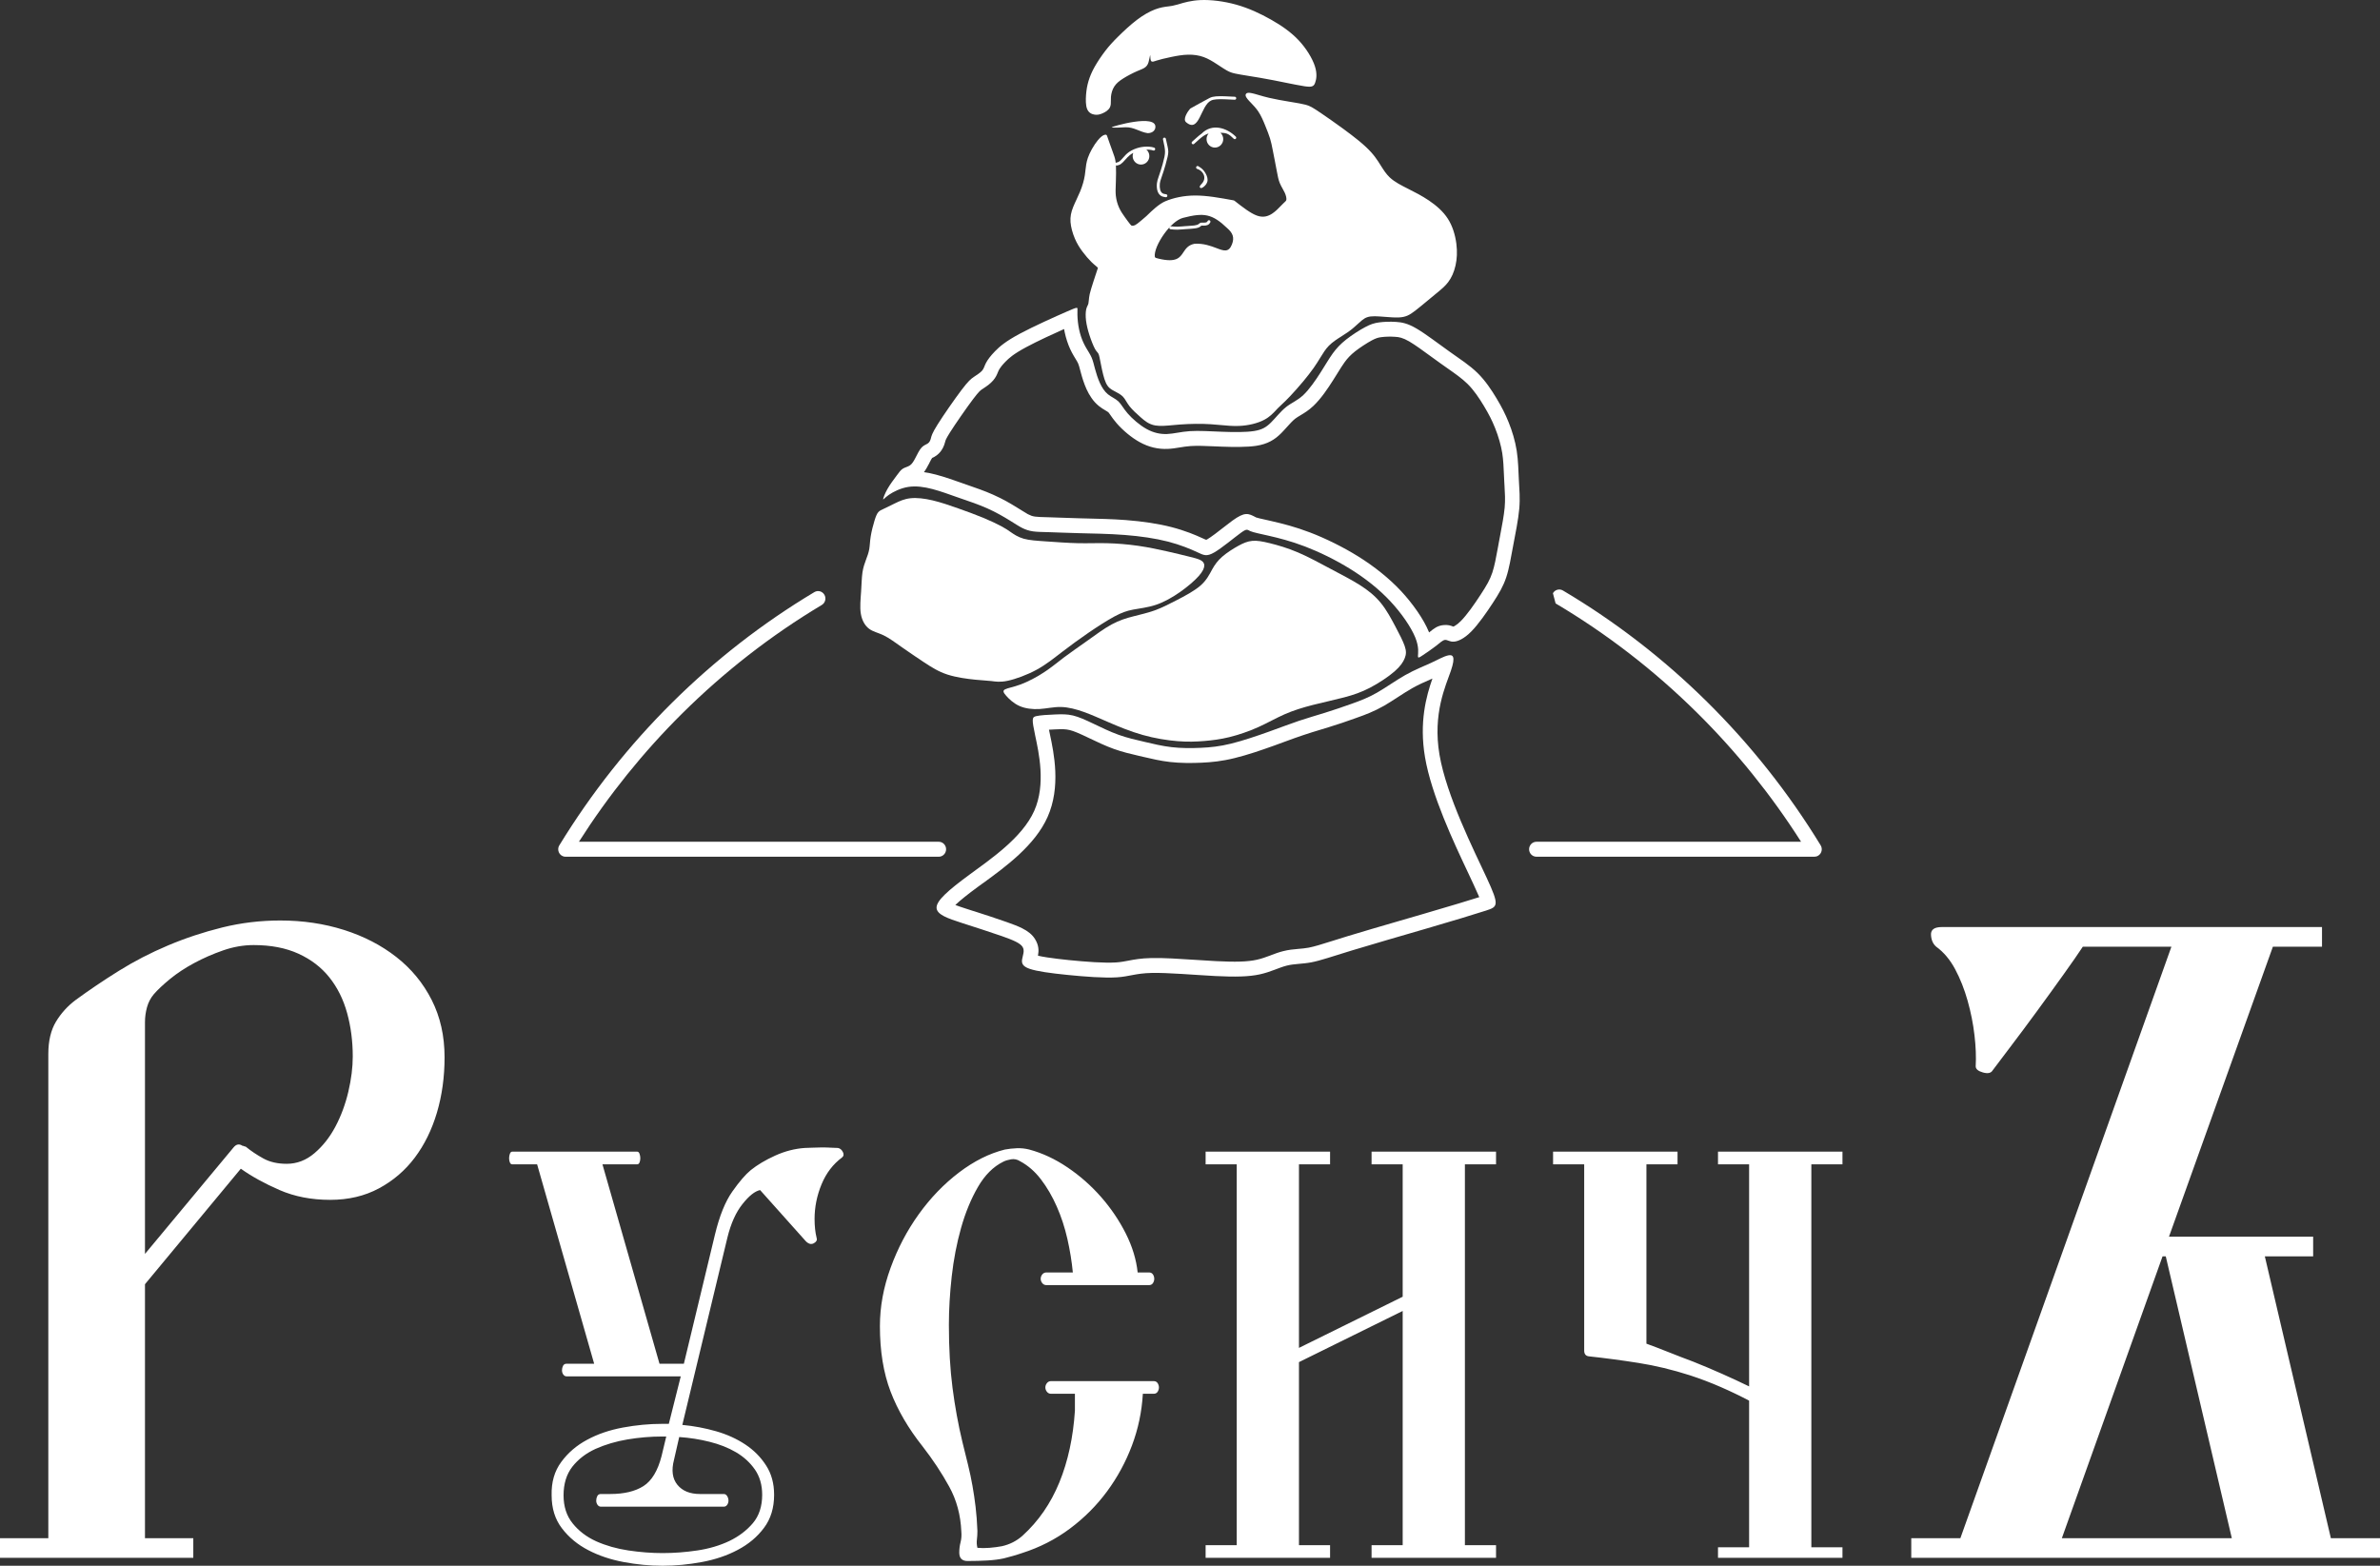 <?xml version="1.0" encoding="UTF-8"?> <svg xmlns="http://www.w3.org/2000/svg" width="152" height="100" viewBox="0 0 152 100" fill="none"><rect x="0" y="0" width="152" height="100" fill="#333333" stroke="none"/><path fill-rule="evenodd" clip-rule="evenodd" d="M73.273 13.877C73.166 13.979 73.038 14.08 72.909 14.187C72.779 14.294 72.648 14.406 72.536 14.463C72.424 14.519 72.33 14.519 72.268 14.507C72.206 14.494 72.175 14.47 72.097 14.373C72.02 14.277 71.896 14.108 71.766 13.927C71.637 13.747 71.502 13.554 71.394 13.319C71.285 13.083 71.202 12.806 71.171 12.518C71.14 12.23 71.161 11.932 71.173 11.59C71.185 11.248 71.189 10.862 71.177 10.6C71.164 10.339 71.137 10.202 71.082 10.028C71.026 9.855 70.944 9.644 70.873 9.441C70.802 9.237 70.669 8.894 70.611 8.697C70.536 8.697 70.388 8.771 70.179 9.027C69.97 9.283 69.701 9.722 69.566 10.114C69.431 10.505 69.431 10.849 69.376 11.204C69.321 11.558 69.211 11.923 69.067 12.274C68.922 12.625 68.742 12.962 68.622 13.267C68.501 13.572 68.439 13.846 68.463 14.173C68.487 14.501 68.597 14.882 68.732 15.198C68.867 15.514 69.025 15.764 69.208 16.01C69.391 16.256 69.598 16.497 69.774 16.669C69.95 16.841 70.095 16.944 70.162 17.012C70.229 17.08 70.217 17.114 70.206 17.148C70.102 17.456 69.743 18.527 69.685 18.808C69.626 19.089 69.633 19.278 69.602 19.408C69.571 19.538 69.502 19.608 69.464 19.77C69.426 19.931 69.419 20.184 69.454 20.465C69.488 20.745 69.564 21.054 69.671 21.384C69.778 21.714 69.916 22.065 70.019 22.247C70.123 22.43 70.192 22.444 70.247 22.574C70.302 22.703 70.344 22.949 70.414 23.307C70.485 23.665 70.585 24.135 70.716 24.416C70.847 24.697 71.009 24.788 71.204 24.89C71.399 24.992 71.627 25.104 71.785 25.269C71.943 25.434 72.031 25.651 72.207 25.88C72.382 26.108 72.647 26.346 72.903 26.573C73.16 26.799 73.41 27.014 73.803 27.08C74.197 27.147 74.734 27.066 75.35 27.018C75.967 26.971 76.664 26.957 77.31 26.997C77.955 27.038 78.548 27.133 79.135 27.108C79.721 27.084 80.301 26.94 80.704 26.724C81.108 26.508 81.336 26.22 81.54 26.009C81.743 25.799 81.922 25.666 82.337 25.227C82.751 24.788 83.399 24.044 83.823 23.441C84.248 22.837 84.448 22.374 84.803 22.012C85.159 21.651 85.669 21.391 86.056 21.117C86.442 20.844 86.704 20.556 86.939 20.37C87.174 20.184 87.381 20.099 87.808 20.103C88.236 20.107 88.885 20.198 89.32 20.18C89.754 20.163 89.975 20.036 90.324 19.77C90.672 19.503 91.148 19.096 91.528 18.784C91.907 18.471 92.19 18.253 92.408 17.969C92.625 17.685 92.777 17.334 92.866 16.934C92.956 16.534 92.984 16.085 92.918 15.576C92.853 15.067 92.694 14.498 92.394 14.028C92.094 13.558 91.652 13.186 91.21 12.888C90.769 12.589 90.327 12.365 89.889 12.144C89.451 11.922 89.016 11.705 88.698 11.407C88.381 11.108 88.181 10.729 87.936 10.357C87.691 9.985 87.401 9.62 86.722 9.062C86.042 8.504 84.972 7.753 84.365 7.339C83.758 6.925 83.613 6.848 83.361 6.781C83.109 6.714 82.751 6.658 82.329 6.588C81.909 6.518 81.426 6.434 81.036 6.342C80.646 6.251 80.349 6.153 80.115 6.09C79.88 6.027 79.707 5.998 79.659 6.044C79.611 6.09 79.687 6.209 79.845 6.381C80.004 6.553 80.246 6.778 80.439 7.065C80.632 7.353 80.777 7.704 80.901 8.011C81.025 8.318 81.129 8.581 81.201 8.816C81.274 9.051 81.315 9.258 81.384 9.608C81.453 9.957 81.55 10.448 81.619 10.817C81.688 11.186 81.729 11.432 81.819 11.653C81.909 11.874 82.047 12.07 82.136 12.267C82.226 12.463 82.267 12.659 82.247 12.779C82.226 12.898 82.143 12.94 81.984 13.098C81.826 13.256 81.591 13.53 81.305 13.719C81.019 13.909 80.68 14.014 80.25 13.862C79.82 13.71 79.297 13.3 78.775 12.89C77.917 12.733 77.059 12.576 76.303 12.582C75.546 12.587 74.891 12.755 74.449 12.947C74.007 13.139 73.5 13.661 73.273 13.877ZM76.302 15.664C77.648 15.586 78.352 16.692 78.764 15.646C78.954 15.164 78.816 14.831 78.453 14.513C77.45 13.548 76.891 13.469 75.532 13.822C74.647 14.051 73.548 15.748 73.662 16.425C73.683 16.548 73.814 16.576 74.011 16.622C75.89 17.058 75.356 15.85 76.302 15.664Z" fill="white"></path><path fill-rule="evenodd" clip-rule="evenodd" d="M73.337 13.946C73.246 14.033 73.144 14.116 73.04 14.202L72.933 14.29C72.811 14.391 72.688 14.493 72.577 14.548L72.573 14.55C72.516 14.578 72.463 14.594 72.415 14.602L72.411 14.602C72.348 14.612 72.293 14.608 72.251 14.6C72.205 14.591 72.17 14.577 72.132 14.547C72.099 14.522 72.068 14.487 72.025 14.434C71.987 14.387 71.939 14.323 71.884 14.25C71.832 14.179 71.764 14.086 71.691 13.983C71.625 13.893 71.559 13.798 71.493 13.695C71.428 13.592 71.366 13.482 71.309 13.359C71.251 13.232 71.199 13.095 71.159 12.952C71.122 12.816 71.094 12.674 71.078 12.528C71.052 12.283 71.062 12.033 71.073 11.756L71.079 11.586C71.086 11.407 71.09 11.218 71.09 11.042C71.091 10.882 71.088 10.729 71.083 10.605C71.077 10.479 71.067 10.383 71.053 10.298C71.038 10.213 71.018 10.139 70.992 10.057C70.96 9.956 70.918 9.84 70.874 9.72L70.694 9.221C70.643 9.083 70.589 8.935 70.549 8.813C70.528 8.824 70.503 8.84 70.474 8.862C70.412 8.909 70.338 8.981 70.251 9.088C70.142 9.221 70.016 9.406 69.903 9.608L69.898 9.615C69.802 9.787 69.714 9.971 69.654 10.145C69.562 10.411 69.535 10.659 69.508 10.903C69.497 11.006 69.486 11.108 69.468 11.218C69.441 11.396 69.4 11.576 69.348 11.754C69.294 11.942 69.228 12.129 69.153 12.311C69.081 12.485 69.002 12.652 68.927 12.814L68.923 12.822C68.845 12.988 68.77 13.148 68.709 13.303C68.65 13.45 68.606 13.589 68.58 13.729C68.554 13.868 68.545 14.011 68.556 14.166C68.567 14.316 68.598 14.479 68.64 14.642C68.688 14.822 68.75 15.001 68.818 15.161C68.883 15.313 68.954 15.451 69.032 15.581L69.035 15.586C69.111 15.712 69.194 15.833 69.283 15.953C69.374 16.076 69.471 16.196 69.564 16.305C69.659 16.415 69.752 16.516 69.839 16.6C69.938 16.697 70.03 16.773 70.101 16.833C70.154 16.877 70.196 16.912 70.228 16.945C70.336 17.055 70.315 17.117 70.295 17.178L70.294 17.181C70.242 17.336 70.127 17.677 70.017 18.018C69.908 18.357 69.805 18.691 69.776 18.828C69.744 18.983 69.732 19.109 69.722 19.212C69.715 19.297 69.708 19.368 69.693 19.431C69.675 19.503 69.65 19.555 69.624 19.609C69.599 19.662 69.572 19.718 69.555 19.792C69.537 19.869 69.526 19.968 69.525 20.081C69.523 20.192 69.53 20.319 69.547 20.453C69.563 20.591 69.591 20.735 69.626 20.884C69.661 21.032 69.707 21.19 69.76 21.354C69.815 21.524 69.878 21.698 69.939 21.849C69.996 21.991 70.052 22.115 70.1 22.2L70.103 22.205C70.148 22.283 70.187 22.328 70.22 22.366C70.263 22.415 70.299 22.456 70.333 22.536C70.383 22.654 70.42 22.845 70.472 23.114L70.507 23.295C70.542 23.47 70.584 23.673 70.633 23.867C70.682 24.059 70.738 24.241 70.801 24.375C70.86 24.502 70.925 24.585 70.997 24.648C71.071 24.712 71.155 24.757 71.247 24.805L71.287 24.826C71.479 24.926 71.695 25.038 71.852 25.203C71.947 25.302 72.016 25.414 72.09 25.535C72.146 25.627 72.205 25.724 72.28 25.821C72.365 25.931 72.472 26.044 72.589 26.158C72.709 26.274 72.838 26.389 72.965 26.501C73.09 26.611 73.214 26.719 73.351 26.805C73.485 26.89 73.635 26.955 73.819 26.986C74.109 27.035 74.489 27 74.924 26.96C75.067 26.947 75.216 26.933 75.343 26.924C75.663 26.899 76.006 26.883 76.356 26.88C76.679 26.876 77.004 26.883 77.315 26.902C77.526 26.916 77.739 26.936 77.947 26.955C78.354 26.993 78.746 27.029 79.131 27.013C79.417 27.001 79.701 26.96 79.963 26.896C80.225 26.832 80.465 26.744 80.661 26.639C80.984 26.466 81.193 26.242 81.368 26.053L81.473 25.943C81.551 25.862 81.628 25.79 81.716 25.708C81.852 25.582 82.015 25.43 82.269 25.161C82.497 24.919 82.798 24.583 83.094 24.228C83.329 23.945 83.561 23.651 83.747 23.385C83.909 23.155 84.04 22.942 84.159 22.749C84.35 22.437 84.512 22.173 84.737 21.945C84.987 21.69 85.308 21.488 85.611 21.296C85.748 21.209 85.882 21.124 86.002 21.039C86.239 20.871 86.43 20.697 86.596 20.545C86.696 20.453 86.788 20.369 86.881 20.295C87.007 20.195 87.126 20.122 87.273 20.075C87.417 20.028 87.585 20.006 87.809 20.008C88.001 20.01 88.228 20.027 88.461 20.046C88.764 20.07 89.077 20.095 89.316 20.085C89.52 20.077 89.674 20.043 89.817 19.981C89.962 19.917 90.099 19.822 90.267 19.694C90.511 19.507 90.82 19.25 91.113 19.005L91.597 18.604C91.908 18.35 92.148 18.154 92.334 17.911C92.436 17.776 92.524 17.625 92.597 17.462C92.672 17.292 92.731 17.109 92.775 16.913C92.819 16.718 92.847 16.511 92.857 16.292C92.867 16.071 92.857 15.837 92.825 15.588C92.791 15.323 92.731 15.041 92.638 14.765C92.556 14.526 92.45 14.292 92.315 14.08C92.169 13.852 91.989 13.647 91.792 13.463C91.594 13.279 91.376 13.114 91.159 12.967C90.941 12.82 90.722 12.691 90.504 12.571C90.284 12.45 90.065 12.339 89.847 12.229L89.831 12.221C89.393 12 88.958 11.78 88.635 11.477L88.63 11.471C88.378 11.233 88.201 10.951 88.019 10.661C87.967 10.58 87.915 10.497 87.858 10.41C87.739 10.228 87.607 10.048 87.423 9.844C87.238 9.64 86.998 9.412 86.663 9.136C86.378 8.902 86.024 8.634 85.665 8.372C85.17 8.01 84.664 7.658 84.313 7.418C84.012 7.213 83.826 7.091 83.685 7.013C83.55 6.939 83.456 6.905 83.338 6.873C83.12 6.816 82.815 6.765 82.459 6.706L82.314 6.682C82.107 6.648 81.882 6.609 81.654 6.567C81.428 6.525 81.207 6.48 81.015 6.435C80.757 6.375 80.533 6.309 80.344 6.254C80.249 6.227 80.162 6.201 80.091 6.182C79.978 6.152 79.88 6.13 79.806 6.121L79.754 6.115L79.756 6.117C79.785 6.168 79.839 6.235 79.914 6.316L80.032 6.44C80.181 6.594 80.363 6.783 80.516 7.012C80.616 7.16 80.703 7.324 80.78 7.49C80.856 7.651 80.925 7.818 80.988 7.975C81.049 8.126 81.106 8.268 81.158 8.407C81.21 8.544 81.255 8.671 81.291 8.788C81.328 8.907 81.357 9.02 81.385 9.148C81.412 9.267 81.441 9.41 81.476 9.589L81.594 10.187L81.728 10.889C81.786 11.204 81.827 11.424 81.906 11.617C81.954 11.737 82.018 11.85 82.08 11.96C82.131 12.05 82.181 12.138 82.221 12.226C82.269 12.33 82.304 12.435 82.324 12.53C82.346 12.631 82.352 12.723 82.339 12.795C82.318 12.916 82.26 12.97 82.154 13.068C82.125 13.094 82.092 13.125 82.05 13.166L81.942 13.277C81.789 13.437 81.591 13.644 81.356 13.799C81.203 13.9 81.035 13.979 80.848 14.013C80.659 14.046 80.451 14.034 80.22 13.952C79.78 13.796 79.258 13.389 78.735 12.98C78.317 12.903 77.898 12.827 77.488 12.77C77.076 12.712 76.676 12.674 76.303 12.677C75.961 12.679 75.639 12.716 75.348 12.773C75.011 12.839 74.718 12.934 74.486 13.034C74.111 13.197 73.677 13.617 73.427 13.859L73.337 13.946ZM72.922 14.053C73.026 13.968 73.126 13.886 73.209 13.807L73.298 13.721C73.557 13.471 74.006 13.036 74.412 12.859C74.655 12.754 74.962 12.655 75.312 12.586C75.612 12.527 75.946 12.489 76.302 12.487C76.686 12.484 77.094 12.522 77.513 12.581C77.926 12.639 78.355 12.717 78.784 12.796C78.801 12.797 78.817 12.804 78.832 12.815L78.833 12.816C79.349 13.22 79.865 13.625 80.281 13.772C80.479 13.842 80.656 13.853 80.815 13.825C80.975 13.796 81.121 13.727 81.254 13.639C81.471 13.495 81.661 13.297 81.808 13.144L81.919 13.03C81.958 12.991 81.996 12.956 82.028 12.926C82.103 12.858 82.144 12.819 82.154 12.762C82.162 12.715 82.157 12.648 82.141 12.57C82.123 12.489 82.093 12.398 82.051 12.307C82.013 12.224 81.966 12.14 81.918 12.055C81.852 11.938 81.785 11.819 81.732 11.689C81.646 11.478 81.604 11.25 81.543 10.924L81.409 10.223L81.292 9.626C81.259 9.456 81.232 9.32 81.203 9.19C81.175 9.068 81.147 8.96 81.112 8.844C81.075 8.726 81.032 8.604 80.983 8.474C80.935 8.346 80.878 8.203 80.814 8.047C80.754 7.897 80.688 7.735 80.611 7.572C80.537 7.414 80.455 7.258 80.361 7.119C80.216 6.903 80.042 6.722 79.898 6.573L79.777 6.446C79.693 6.355 79.63 6.276 79.594 6.213C79.536 6.114 79.533 6.033 79.595 5.974C79.642 5.931 79.722 5.919 79.828 5.931C79.911 5.941 80.017 5.965 80.138 5.997C80.222 6.02 80.304 6.044 80.395 6.071C80.578 6.125 80.793 6.188 81.057 6.249C81.254 6.295 81.47 6.339 81.687 6.379C81.904 6.419 82.131 6.458 82.344 6.494L82.489 6.518C82.85 6.578 83.158 6.629 83.384 6.689C83.518 6.724 83.623 6.762 83.775 6.846C83.921 6.927 84.111 7.051 84.417 7.26C84.769 7.5 85.277 7.853 85.774 8.217C86.136 8.482 86.493 8.752 86.78 8.988C87.124 9.27 87.37 9.504 87.561 9.715C87.752 9.926 87.889 10.114 88.014 10.304C88.067 10.386 88.122 10.473 88.176 10.559C88.352 10.838 88.523 11.111 88.757 11.332L88.762 11.336C89.066 11.622 89.488 11.835 89.914 12.05L89.93 12.058C90.151 12.169 90.372 12.281 90.593 12.402C90.815 12.525 91.038 12.657 91.262 12.808C91.486 12.959 91.71 13.13 91.918 13.323C92.127 13.518 92.318 13.734 92.472 13.976C92.617 14.203 92.729 14.451 92.815 14.703C92.912 14.99 92.975 15.285 93.011 15.563C93.044 15.823 93.054 16.069 93.044 16.3C93.034 16.532 93.004 16.75 92.958 16.955C92.911 17.163 92.848 17.359 92.768 17.54C92.689 17.718 92.594 17.881 92.482 18.028C92.283 18.287 92.036 18.49 91.714 18.753L91.232 19.152C90.937 19.397 90.627 19.656 90.38 19.846C90.2 19.983 90.052 20.085 89.891 20.156C89.728 20.227 89.553 20.266 89.323 20.275C89.07 20.285 88.753 20.26 88.447 20.236C88.214 20.218 87.986 20.2 87.808 20.198C87.605 20.196 87.455 20.215 87.33 20.256C87.207 20.296 87.105 20.358 86.996 20.445C86.914 20.51 86.822 20.594 86.721 20.686C86.551 20.842 86.355 21.021 86.109 21.195C85.985 21.283 85.849 21.369 85.71 21.457C85.416 21.643 85.105 21.84 84.87 22.08C84.659 22.294 84.502 22.549 84.318 22.849C84.198 23.044 84.067 23.258 83.9 23.496C83.709 23.767 83.474 24.065 83.237 24.351C82.94 24.707 82.636 25.047 82.404 25.293C82.15 25.562 81.982 25.718 81.843 25.848C81.759 25.926 81.685 25.994 81.606 26.076L81.505 26.183C81.32 26.383 81.099 26.62 80.748 26.808C80.539 26.92 80.284 27.013 80.006 27.081C79.733 27.148 79.436 27.191 79.138 27.203C78.742 27.22 78.344 27.183 77.93 27.144C77.728 27.125 77.522 27.106 77.304 27.093C76.994 27.073 76.673 27.066 76.357 27.07C76.017 27.073 75.678 27.089 75.357 27.113C75.198 27.126 75.067 27.138 74.941 27.149C74.493 27.191 74.101 27.227 73.788 27.174C73.578 27.138 73.406 27.063 73.253 26.967C73.103 26.873 72.973 26.76 72.842 26.645C72.712 26.53 72.58 26.412 72.46 26.296C72.337 26.176 72.224 26.056 72.133 25.939C72.051 25.833 71.989 25.731 71.93 25.636C71.862 25.523 71.798 25.419 71.718 25.335C71.581 25.193 71.381 25.088 71.202 24.995L71.162 24.974C71.059 24.921 70.964 24.869 70.875 24.792C70.784 24.714 70.703 24.611 70.631 24.457C70.563 24.311 70.503 24.117 70.452 23.914C70.402 23.718 70.359 23.511 70.324 23.332L70.288 23.151C70.238 22.892 70.202 22.708 70.161 22.611C70.139 22.56 70.112 22.529 70.08 22.492C70.041 22.447 69.996 22.395 69.941 22.3L69.938 22.295C69.886 22.203 69.826 22.071 69.766 21.922C69.701 21.762 69.637 21.584 69.582 21.414C69.528 21.248 69.481 21.086 69.444 20.928C69.406 20.77 69.378 20.619 69.36 20.476C69.343 20.336 69.336 20.201 69.338 20.079C69.34 19.949 69.352 19.835 69.372 19.747C69.395 19.65 69.426 19.586 69.456 19.526C69.478 19.479 69.499 19.435 69.511 19.386C69.523 19.336 69.529 19.271 69.536 19.194C69.546 19.085 69.559 18.951 69.593 18.788C69.623 18.644 69.728 18.303 69.839 17.959C69.947 17.623 70.062 17.28 70.115 17.122L70.118 17.114C70.119 17.108 70.116 17.1 70.095 17.079C70.073 17.055 70.032 17.022 69.983 16.98C69.91 16.92 69.817 16.842 69.709 16.737C69.62 16.65 69.522 16.545 69.423 16.43C69.324 16.314 69.225 16.191 69.133 16.067C69.042 15.945 68.956 15.82 68.875 15.685L68.872 15.68C68.791 15.545 68.716 15.399 68.646 15.236C68.574 15.066 68.508 14.878 68.459 14.691C68.414 14.518 68.381 14.343 68.369 14.18C68.357 14.008 68.367 13.85 68.396 13.694C68.425 13.54 68.472 13.389 68.535 13.232C68.596 13.077 68.674 12.911 68.754 12.739L68.757 12.732C68.833 12.571 68.911 12.403 68.98 12.237C69.053 12.06 69.117 11.88 69.169 11.7C69.219 11.528 69.258 11.357 69.284 11.189C69.299 11.092 69.31 10.987 69.322 10.883C69.35 10.628 69.379 10.37 69.477 10.082C69.541 9.897 69.634 9.702 69.736 9.52L69.74 9.513C69.859 9.301 69.992 9.107 70.107 8.966C70.203 8.848 70.288 8.766 70.361 8.71C70.466 8.63 70.552 8.602 70.611 8.602C70.65 8.602 70.688 8.629 70.7 8.67C70.737 8.793 70.806 8.982 70.869 9.154L70.961 9.409C70.991 9.496 71.021 9.576 71.049 9.654C71.094 9.775 71.137 9.893 71.171 9.999C71.2 10.091 71.221 10.172 71.237 10.265C71.253 10.357 71.263 10.46 71.27 10.596C71.276 10.721 71.278 10.876 71.277 11.042C71.277 11.223 71.273 11.414 71.266 11.592L71.26 11.763C71.249 12.032 71.239 12.275 71.264 12.508C71.279 12.642 71.305 12.774 71.34 12.9C71.377 13.035 71.425 13.162 71.478 13.278C71.53 13.39 71.589 13.494 71.651 13.592C71.712 13.689 71.778 13.781 71.842 13.871C71.903 13.957 71.969 14.047 72.034 14.135C72.087 14.206 72.133 14.267 72.17 14.312C72.205 14.356 72.228 14.382 72.246 14.396C72.257 14.405 72.269 14.409 72.286 14.413C72.312 14.418 72.344 14.42 72.382 14.414L72.385 14.414C72.416 14.408 72.452 14.398 72.49 14.379L72.494 14.377C72.587 14.331 72.701 14.236 72.815 14.142C72.85 14.113 72.888 14.084 72.922 14.053ZM79.736 6.114H79.723C79.715 6.121 79.725 6.116 79.736 6.114ZM76.299 15.568C76.871 15.536 77.326 15.708 77.694 15.847C78.159 16.023 78.469 16.14 78.678 15.611C78.764 15.392 78.776 15.208 78.727 15.046C78.676 14.882 78.56 14.733 78.392 14.585L78.385 14.579C77.899 14.111 77.522 13.859 77.106 13.767C76.689 13.674 76.221 13.742 75.555 13.914C75.155 14.018 74.702 14.447 74.349 14.939C73.963 15.476 73.699 16.08 73.755 16.409C73.765 16.467 73.867 16.49 74.02 16.526L74.035 16.529C75.132 16.783 75.353 16.451 75.572 16.121C75.729 15.884 75.886 15.649 76.284 15.57L76.299 15.568ZM77.629 16.026C77.278 15.893 76.845 15.729 76.314 15.758C75.996 15.823 75.862 16.025 75.728 16.227C75.473 16.611 75.216 16.998 73.994 16.715L73.978 16.712C73.752 16.659 73.601 16.624 73.57 16.441C73.506 16.062 73.785 15.401 74.198 14.827C74.574 14.303 75.064 13.844 75.509 13.729C76.203 13.549 76.694 13.48 77.146 13.58C77.598 13.68 78.001 13.948 78.513 14.44L78.514 14.441C78.708 14.611 78.844 14.788 78.906 14.989C78.968 15.194 78.955 15.419 78.852 15.681C78.575 16.383 78.197 16.24 77.629 16.026Z" fill="white"></path><path fill-rule="evenodd" clip-rule="evenodd" d="M70.375 7.152C70.537 7.081 70.73 6.969 70.806 6.804C70.882 6.639 70.84 6.422 70.858 6.183C70.875 5.944 70.951 5.685 71.085 5.474C71.22 5.263 71.413 5.102 71.686 4.93C71.958 4.758 72.31 4.576 72.586 4.456C72.862 4.337 73.062 4.281 73.173 4.134C73.283 3.986 73.304 3.747 73.352 3.544C73.4 3.34 73.476 3.172 73.514 3.242C73.552 3.312 73.552 3.621 73.57 3.754C73.588 3.888 73.624 3.846 73.831 3.779C74.038 3.712 74.416 3.621 74.788 3.544C75.16 3.467 75.526 3.404 75.881 3.397C76.237 3.389 76.582 3.439 76.895 3.551C77.209 3.663 77.492 3.839 77.747 4.004C78.001 4.169 78.227 4.323 78.404 4.421C78.581 4.52 78.71 4.562 78.9 4.604C79.091 4.646 79.344 4.688 79.737 4.751C80.129 4.814 80.661 4.898 81.347 5.032C82.034 5.165 82.875 5.348 83.327 5.414C83.779 5.481 83.841 5.432 83.906 5.246C83.972 5.06 84.041 4.737 83.889 4.263C83.737 3.79 83.365 3.165 82.878 2.646C82.392 2.126 81.792 1.712 81.123 1.333C80.454 0.954 79.715 0.61 78.928 0.389C78.141 0.168 77.306 0.069 76.654 0.101C76.002 0.133 75.533 0.294 75.229 0.382C74.925 0.47 74.787 0.484 74.587 0.508C74.387 0.533 74.125 0.568 73.801 0.691C73.476 0.814 73.09 1.024 72.672 1.34C72.255 1.656 71.806 2.077 71.47 2.41C71.133 2.744 70.909 2.989 70.671 3.298C70.433 3.607 70.181 3.979 69.996 4.309C69.81 4.639 69.691 4.927 69.608 5.205C69.524 5.483 69.478 5.753 69.454 6.061C69.431 6.37 69.431 6.719 69.517 6.928C69.604 7.138 69.777 7.208 69.929 7.229C70.081 7.25 70.212 7.222 70.375 7.152Z" fill="white"></path><path fill-rule="evenodd" clip-rule="evenodd" d="M70.338 7.064C70.413 7.031 70.496 6.989 70.568 6.936C70.634 6.887 70.691 6.83 70.721 6.764C70.763 6.674 70.761 6.551 70.76 6.416C70.759 6.338 70.758 6.257 70.764 6.176C70.773 6.046 70.799 5.91 70.842 5.778C70.882 5.653 70.937 5.532 71.007 5.422C71.079 5.309 71.166 5.21 71.272 5.116C71.375 5.024 71.496 4.938 71.636 4.849C71.772 4.763 71.926 4.676 72.08 4.595C72.242 4.51 72.406 4.431 72.549 4.369L72.709 4.302C72.89 4.228 73.026 4.173 73.098 4.076C73.168 3.982 73.198 3.829 73.228 3.678L73.229 3.675C73.239 3.625 73.249 3.575 73.261 3.522C73.29 3.401 73.329 3.289 73.366 3.224C73.382 3.197 73.399 3.175 73.417 3.16C73.46 3.125 73.505 3.119 73.551 3.147L73.563 3.155C73.576 3.166 73.587 3.179 73.596 3.196C73.631 3.26 73.64 3.417 73.649 3.561C73.653 3.629 73.657 3.694 73.662 3.737L73.802 3.688C73.903 3.656 74.047 3.617 74.212 3.576C74.384 3.534 74.578 3.49 74.769 3.451C74.958 3.411 75.144 3.376 75.328 3.349L75.331 3.349C75.514 3.323 75.698 3.305 75.879 3.302C76.065 3.298 76.248 3.309 76.424 3.336C76.597 3.362 76.765 3.404 76.926 3.461C77.089 3.519 77.243 3.593 77.388 3.674C77.532 3.753 77.668 3.84 77.797 3.924L77.984 4.046C78.162 4.162 78.321 4.267 78.449 4.338C78.532 4.384 78.605 4.417 78.679 4.444C78.751 4.47 78.828 4.49 78.92 4.511C79.016 4.532 79.126 4.553 79.259 4.576C79.407 4.601 79.564 4.627 79.751 4.657L79.816 4.668C80.205 4.73 80.721 4.813 81.365 4.938C81.603 4.985 81.838 5.032 82.069 5.079L82.072 5.08C82.561 5.179 83.04 5.276 83.34 5.32C83.551 5.351 83.667 5.357 83.732 5.335C83.775 5.32 83.795 5.28 83.818 5.214C83.849 5.128 83.88 5.01 83.886 4.859C83.892 4.706 83.872 4.518 83.8 4.293C83.724 4.057 83.591 3.781 83.415 3.499C83.248 3.231 83.042 2.959 82.811 2.711C82.571 2.456 82.304 2.226 82.015 2.014C81.724 1.801 81.409 1.604 81.078 1.416C80.747 1.229 80.398 1.05 80.032 0.89C79.669 0.73 79.291 0.59 78.903 0.481C78.521 0.374 78.127 0.295 77.747 0.247C77.356 0.198 76.984 0.181 76.658 0.196C76.094 0.224 75.666 0.351 75.368 0.44L75.255 0.473C74.96 0.559 74.818 0.576 74.63 0.599L74.598 0.603C74.499 0.615 74.385 0.63 74.259 0.656C74.132 0.682 73.99 0.721 73.833 0.78C73.669 0.842 73.487 0.928 73.294 1.04C73.115 1.143 72.925 1.268 72.728 1.417C72.521 1.573 72.307 1.756 72.103 1.94C71.899 2.124 71.703 2.312 71.535 2.479C71.369 2.644 71.23 2.787 71.103 2.928C70.975 3.069 70.861 3.206 70.745 3.357C70.624 3.514 70.5 3.686 70.383 3.861C70.273 4.026 70.168 4.195 70.077 4.356C69.986 4.519 69.911 4.671 69.849 4.815C69.787 4.959 69.737 5.098 69.697 5.233C69.656 5.368 69.625 5.502 69.601 5.639C69.576 5.774 69.559 5.916 69.548 6.069C69.536 6.22 69.531 6.381 69.538 6.527C69.546 6.669 69.565 6.797 69.604 6.891C69.639 6.976 69.691 7.032 69.748 7.068C69.809 7.107 69.877 7.126 69.942 7.135C70.007 7.144 70.069 7.142 70.132 7.131L70.139 7.13C70.201 7.118 70.266 7.095 70.338 7.064ZM70.678 7.091C70.593 7.153 70.498 7.202 70.411 7.239C70.328 7.275 70.251 7.302 70.173 7.316L70.165 7.318C70.084 7.333 70.003 7.335 69.917 7.323C69.829 7.311 69.735 7.284 69.649 7.23C69.561 7.174 69.482 7.09 69.431 6.965C69.383 6.85 69.359 6.699 69.351 6.537C69.343 6.38 69.349 6.211 69.361 6.054C69.373 5.898 69.391 5.751 69.416 5.605C69.442 5.461 69.475 5.32 69.518 5.177C69.561 5.034 69.613 4.889 69.677 4.738C69.743 4.586 69.82 4.428 69.914 4.261C70.005 4.101 70.113 3.927 70.228 3.754C70.348 3.575 70.475 3.399 70.597 3.24C70.719 3.082 70.836 2.941 70.965 2.799C71.093 2.656 71.235 2.51 71.405 2.342C71.573 2.175 71.77 1.986 71.979 1.797C72.187 1.609 72.406 1.422 72.617 1.263C72.82 1.11 73.016 0.98 73.201 0.874C73.404 0.757 73.595 0.667 73.768 0.601C73.935 0.538 74.087 0.497 74.222 0.469C74.358 0.441 74.475 0.426 74.576 0.413L74.608 0.41C74.787 0.388 74.924 0.371 75.204 0.29L75.316 0.257C75.622 0.165 76.062 0.034 76.65 0.006C76.987 -0.01 77.371 0.007 77.77 0.058C78.157 0.107 78.56 0.187 78.953 0.297C79.352 0.409 79.737 0.552 80.107 0.714C80.475 0.876 80.83 1.058 81.168 1.25C81.506 1.441 81.827 1.641 82.124 1.859C82.423 2.079 82.699 2.316 82.946 2.58C83.187 2.837 83.4 3.119 83.573 3.396C83.757 3.691 83.898 3.982 83.978 4.234C84.058 4.482 84.079 4.693 84.073 4.866C84.066 5.041 84.03 5.178 83.994 5.278C83.952 5.398 83.908 5.475 83.791 5.515C83.695 5.548 83.555 5.544 83.314 5.509C83.007 5.463 82.526 5.366 82.035 5.267L82.032 5.266C81.786 5.216 81.539 5.166 81.33 5.125C80.675 4.998 80.169 4.917 79.787 4.856L79.722 4.845C79.517 4.812 79.351 4.785 79.227 4.763C79.088 4.739 78.975 4.718 78.881 4.697C78.783 4.675 78.699 4.653 78.616 4.623C78.534 4.594 78.453 4.557 78.359 4.505C78.222 4.429 78.062 4.323 77.883 4.206L77.696 4.084C77.571 4.002 77.439 3.918 77.299 3.841C77.161 3.765 77.016 3.695 76.865 3.641C76.716 3.588 76.559 3.549 76.397 3.524C76.229 3.499 76.057 3.488 75.883 3.492C75.711 3.495 75.535 3.512 75.357 3.538L75.354 3.538C75.173 3.564 74.99 3.599 74.807 3.637C74.616 3.677 74.425 3.72 74.256 3.761C74.099 3.8 73.96 3.838 73.859 3.87L73.768 3.901C73.718 3.918 73.682 3.931 73.65 3.935C73.534 3.951 73.496 3.91 73.477 3.767C73.47 3.716 73.466 3.646 73.462 3.572L73.458 3.508L73.443 3.566C73.433 3.609 73.423 3.66 73.413 3.712L73.412 3.715C73.378 3.887 73.344 4.062 73.247 4.191C73.144 4.33 72.988 4.394 72.778 4.479L72.623 4.544C72.484 4.604 72.324 4.681 72.166 4.764C72.014 4.844 71.865 4.929 71.735 5.011C71.603 5.094 71.49 5.175 71.395 5.259C71.303 5.342 71.226 5.428 71.164 5.526C71.103 5.621 71.055 5.727 71.02 5.837C70.983 5.954 70.96 6.075 70.951 6.19C70.945 6.269 70.946 6.343 70.947 6.414C70.948 6.572 70.95 6.715 70.891 6.844C70.845 6.944 70.767 7.025 70.678 7.091Z" fill="white"></path><path fill-rule="evenodd" clip-rule="evenodd" d="M73.702 9.427C73.752 9.437 73.785 9.487 73.775 9.539C73.765 9.59 73.715 9.624 73.665 9.614L73.649 9.609C73.574 9.587 73.497 9.565 73.364 9.557C73.321 9.555 73.27 9.554 73.215 9.555C73.331 9.654 73.404 9.803 73.404 9.969C73.404 10.268 73.165 10.511 72.871 10.511C72.577 10.511 72.338 10.268 72.338 9.969C72.338 9.897 72.352 9.829 72.376 9.766C72.058 9.933 71.946 10.132 71.718 10.36C71.671 10.407 71.625 10.447 71.581 10.477C71.488 10.54 71.409 10.556 71.332 10.572C71.281 10.582 71.231 10.549 71.221 10.497C71.211 10.445 71.244 10.395 71.295 10.385C71.355 10.373 71.415 10.36 71.477 10.318C71.51 10.295 71.547 10.263 71.587 10.224C71.627 10.183 71.672 10.133 71.721 10.078L71.744 10.051C71.839 9.942 71.948 9.817 72.111 9.705L72.116 9.701C72.205 9.64 72.31 9.583 72.421 9.535C72.533 9.487 72.65 9.448 72.765 9.42C72.869 9.396 72.972 9.38 73.067 9.372C73.182 9.362 73.289 9.362 73.375 9.367C73.529 9.376 73.616 9.401 73.702 9.427Z" fill="white"></path><path fill-rule="evenodd" clip-rule="evenodd" d="M76.262 9.19C76.224 9.225 76.164 9.222 76.129 9.183C76.095 9.144 76.097 9.084 76.136 9.049L76.139 9.046C76.242 8.951 76.345 8.857 76.488 8.735C76.56 8.672 76.643 8.603 76.739 8.536C77.401 7.865 78.33 8.149 78.923 8.724L78.925 8.726C78.962 8.763 78.962 8.824 78.925 8.861C78.888 8.898 78.829 8.898 78.792 8.861L78.792 8.86C78.658 8.731 78.524 8.601 78.366 8.54C78.246 8.493 78.102 8.481 77.944 8.478C78.054 8.578 78.123 8.723 78.123 8.884C78.123 9.184 77.884 9.426 77.59 9.426C77.296 9.426 77.057 9.184 77.057 8.884C77.057 8.747 77.107 8.622 77.189 8.527C77.166 8.533 77.143 8.54 77.12 8.548C77.021 8.582 76.929 8.635 76.845 8.693C76.759 8.752 76.679 8.82 76.609 8.88C76.468 9.001 76.366 9.094 76.264 9.187L76.262 9.19Z" fill="white"></path><path fill-rule="evenodd" clip-rule="evenodd" d="M74.768 14.643C74.717 14.643 74.675 14.6 74.675 14.548C74.675 14.495 74.717 14.452 74.769 14.452L74.787 14.454C74.923 14.467 75.059 14.48 75.196 14.479C75.286 14.478 75.387 14.469 75.502 14.46L75.677 14.445L75.857 14.434C76.004 14.425 76.156 14.415 76.265 14.401C76.34 14.391 76.397 14.379 76.442 14.365C76.482 14.353 76.51 14.34 76.531 14.326C76.549 14.315 76.564 14.302 76.577 14.29C76.606 14.265 76.631 14.243 76.674 14.229C76.72 14.214 76.766 14.216 76.82 14.219L76.883 14.22C76.918 14.22 76.956 14.218 76.99 14.212C77.017 14.207 77.041 14.2 77.059 14.192C77.075 14.184 77.086 14.174 77.096 14.162C77.108 14.149 77.12 14.128 77.132 14.108C77.159 14.063 77.217 14.049 77.261 14.077C77.305 14.104 77.319 14.163 77.292 14.208C77.277 14.233 77.261 14.259 77.238 14.287C77.213 14.316 77.182 14.343 77.141 14.363C77.106 14.38 77.065 14.392 77.022 14.4C76.976 14.408 76.927 14.412 76.883 14.412L76.811 14.409C76.775 14.407 76.745 14.406 76.732 14.41C76.725 14.412 76.713 14.423 76.699 14.435C76.68 14.451 76.659 14.47 76.63 14.488C76.596 14.51 76.553 14.53 76.496 14.548C76.443 14.564 76.376 14.578 76.289 14.589C76.169 14.605 76.016 14.615 75.868 14.624L75.69 14.636L75.517 14.65C75.404 14.659 75.304 14.668 75.198 14.669C75.051 14.671 74.909 14.657 74.768 14.643Z" fill="white"></path><path fill-rule="evenodd" clip-rule="evenodd" d="M74.433 10.54C74.36 10.805 74.268 11.074 74.201 11.269L74.181 11.328C74.148 11.423 74.124 11.495 74.106 11.559L74.105 11.563C74.09 11.621 74.079 11.672 74.073 11.729C74.067 11.792 74.064 11.863 74.068 11.933C74.072 11.994 74.08 12.055 74.094 12.109L74.095 12.113C74.109 12.165 74.129 12.211 74.153 12.249C74.177 12.286 74.205 12.316 74.235 12.337C74.296 12.38 74.381 12.393 74.466 12.405C74.515 12.408 74.554 12.45 74.554 12.5C74.554 12.553 74.512 12.596 74.46 12.596L74.447 12.595C74.338 12.579 74.229 12.563 74.129 12.495C74.078 12.459 74.033 12.411 73.995 12.352C73.961 12.298 73.933 12.234 73.914 12.162L73.913 12.158C73.896 12.092 73.885 12.018 73.881 11.944C73.877 11.863 73.879 11.782 73.887 11.709C73.894 11.641 73.906 11.581 73.925 11.512L73.926 11.508C73.944 11.443 73.969 11.366 74.004 11.265L74.024 11.207C74.09 11.015 74.181 10.75 74.252 10.489C74.463 9.713 74.441 9.667 74.275 8.905C74.264 8.854 74.296 8.803 74.347 8.791C74.397 8.78 74.447 8.813 74.458 8.864C74.653 9.76 74.686 9.608 74.433 10.54Z" fill="white"></path><path fill-rule="evenodd" clip-rule="evenodd" d="M76.436 10.779C76.394 10.753 76.379 10.699 76.4 10.654C76.424 10.607 76.48 10.588 76.526 10.612L76.533 10.616C76.654 10.69 76.775 10.764 76.894 10.918L76.899 10.924C76.96 11.004 77.02 11.106 77.062 11.208C77.1 11.303 77.125 11.403 77.123 11.492C77.121 11.595 77.086 11.681 77.041 11.751C76.998 11.817 76.946 11.868 76.906 11.904C76.821 11.98 76.78 11.994 76.74 12.007C76.691 12.024 76.638 11.996 76.622 11.946C76.604 11.89 76.717 11.762 76.757 11.727C77.111 11.343 76.814 10.877 76.436 10.779Z" fill="white"></path><path fill-rule="evenodd" clip-rule="evenodd" d="M75.752 7.808C75.516 7.609 75.864 7.104 76.013 6.936C76.015 6.933 77.103 6.327 77.261 6.252C77.379 6.195 77.503 6.168 77.665 6.154C77.969 6.13 78.415 6.154 78.861 6.179L78.864 6.179C78.916 6.182 78.955 6.227 78.952 6.28C78.949 6.332 78.905 6.372 78.853 6.369L78.85 6.369C78.412 6.345 77.974 6.321 77.679 6.345C77.54 6.356 77.436 6.378 77.341 6.424C76.669 6.746 76.608 8.531 75.752 7.808Z" fill="white"></path><path fill-rule="evenodd" clip-rule="evenodd" d="M73.787 8.151C73.738 8.493 73.339 8.511 73.288 8.503C72.795 8.43 72.416 8.107 71.872 8.128C71.821 8.13 71.001 8.182 70.998 8.13C70.996 8.084 73.914 7.235 73.787 8.151Z" fill="white"></path><path fill-rule="evenodd" clip-rule="evenodd" d="M65.272 33.713C65.058 33.604 64.852 33.464 64.493 33.243C64.134 33.022 63.623 32.72 63.037 32.46C62.45 32.2 61.788 31.983 61.194 31.776C60.601 31.569 60.076 31.372 59.552 31.235C59.028 31.098 58.503 31.021 58.01 31.098C57.516 31.175 57.054 31.407 56.775 31.6C56.495 31.793 56.398 31.948 56.402 31.881C56.405 31.814 56.509 31.526 56.678 31.228C56.847 30.93 57.082 30.621 57.251 30.393C57.42 30.165 57.523 30.017 57.665 29.93C57.806 29.842 57.986 29.814 58.123 29.716C58.261 29.617 58.358 29.449 58.472 29.228C58.586 29.007 58.717 28.733 58.862 28.578C59.007 28.424 59.166 28.389 59.269 28.312C59.373 28.235 59.421 28.115 59.455 27.982C59.49 27.849 59.511 27.701 59.88 27.111C60.249 26.522 60.967 25.49 61.405 24.911C61.843 24.332 62.002 24.206 62.191 24.076C62.381 23.946 62.602 23.813 62.723 23.672C62.843 23.532 62.864 23.384 62.968 23.184C63.071 22.984 63.257 22.732 63.544 22.437C63.83 22.142 64.217 21.805 65.117 21.321C66.018 20.837 67.432 20.205 68.133 19.9C68.833 19.594 68.819 19.615 68.812 19.777C68.805 19.938 68.805 20.24 68.84 20.556C68.874 20.872 68.943 21.202 69.037 21.486C69.13 21.77 69.247 22.009 69.371 22.223C69.496 22.437 69.626 22.627 69.716 22.834C69.806 23.041 69.854 23.265 69.93 23.546C70.006 23.827 70.11 24.164 70.244 24.458C70.379 24.753 70.544 25.006 70.758 25.181C70.972 25.357 71.234 25.455 71.424 25.634C71.614 25.813 71.731 26.073 72.021 26.406C72.311 26.739 72.773 27.147 73.222 27.396C73.67 27.645 74.105 27.736 74.54 27.719C74.974 27.701 75.409 27.575 75.992 27.536C76.575 27.498 77.307 27.547 78.055 27.575C78.804 27.603 79.57 27.61 80.088 27.529C80.605 27.449 80.874 27.28 81.171 26.986C81.468 26.691 81.792 26.27 82.137 25.996C82.482 25.722 82.848 25.595 83.234 25.234C83.621 24.872 84.028 24.276 84.342 23.785C84.656 23.293 84.876 22.907 85.114 22.577C85.353 22.247 85.608 21.974 85.977 21.682C86.346 21.391 86.829 21.082 87.185 20.893C87.54 20.703 87.768 20.633 88.078 20.591C88.389 20.549 88.782 20.535 89.158 20.559C89.534 20.584 89.893 20.647 90.469 20.984C91.045 21.321 91.839 21.932 92.543 22.433C93.247 22.935 93.861 23.328 94.365 23.823C94.868 24.318 95.262 24.915 95.579 25.445C95.896 25.974 96.138 26.438 96.355 26.982C96.573 27.526 96.766 28.15 96.866 28.789C96.966 29.428 96.973 30.081 97.004 30.674C97.035 31.267 97.09 31.8 97.028 32.499C96.966 33.197 96.787 34.06 96.642 34.836C96.497 35.611 96.386 36.299 96.197 36.871C96.007 37.443 95.738 37.9 95.341 38.507C94.944 39.114 94.42 39.872 93.961 40.335C93.502 40.798 93.109 40.967 92.843 40.981C92.577 40.995 92.439 40.855 92.287 40.869C92.136 40.883 91.97 41.051 91.704 41.258C91.439 41.465 91.073 41.711 90.852 41.858C90.631 42.006 90.556 42.055 90.559 41.89C90.562 41.725 90.645 41.346 90.386 40.711C90.128 40.075 89.527 39.184 88.792 38.398C88.058 37.612 87.188 36.931 86.239 36.341C85.29 35.752 84.262 35.254 83.355 34.906C82.448 34.559 81.661 34.362 81.064 34.225C80.467 34.088 80.06 34.011 79.856 33.923C79.653 33.836 79.653 33.737 79.249 34.029C78.846 34.32 78.038 35.001 77.545 35.285C77.051 35.569 76.872 35.457 76.458 35.264C76.044 35.071 75.395 34.797 74.591 34.59C73.787 34.383 72.828 34.243 71.821 34.166C70.813 34.088 69.758 34.074 68.93 34.053C68.102 34.032 67.501 34.004 67.039 33.99C66.577 33.976 66.252 33.976 65.98 33.938C65.707 33.899 65.486 33.822 65.272 33.713ZM65.26 32.605C65.415 32.702 65.535 32.778 65.635 32.833L65.691 32.859C65.769 32.898 65.835 32.928 65.886 32.945C65.948 32.965 66.02 32.981 66.108 32.994C66.283 33.018 66.503 33.024 66.789 33.031L67.064 33.039C67.273 33.045 67.445 33.052 67.637 33.059C68.013 33.073 68.46 33.09 68.952 33.102L69.361 33.112C70.145 33.13 71.066 33.151 71.891 33.214C72.432 33.256 72.957 33.314 73.451 33.39C73.931 33.463 74.392 33.555 74.819 33.665C75.258 33.778 75.653 33.909 75.994 34.037C76.295 34.15 76.571 34.271 76.798 34.376L76.85 34.398L76.912 34.428C76.994 34.466 77.034 34.485 77.083 34.457C77.358 34.298 77.802 33.951 78.174 33.66C78.378 33.501 78.564 33.356 78.706 33.253C79.51 32.673 79.718 32.782 80.199 33.035C80.217 33.044 80.202 33.039 80.219 33.047C80.282 33.074 80.525 33.128 80.868 33.204L81.269 33.296C81.589 33.37 81.956 33.458 82.346 33.569C82.751 33.684 83.2 33.829 83.685 34.014C84.168 34.199 84.694 34.431 85.236 34.7C85.746 34.954 86.252 35.233 86.727 35.528C87.238 35.845 87.734 36.194 88.209 36.577C88.665 36.944 89.088 37.332 89.471 37.741C89.859 38.157 90.218 38.607 90.519 39.044C90.84 39.509 91.095 39.963 91.252 40.349L91.27 40.394L91.287 40.379C91.586 40.135 91.803 39.958 92.203 39.921C92.483 39.895 92.638 39.953 92.815 40.018L92.813 40.025C92.833 40.017 92.866 40 92.916 39.971C93.026 39.908 93.154 39.808 93.301 39.66C93.498 39.461 93.714 39.191 93.926 38.904C94.138 38.616 94.362 38.284 94.56 37.981C94.75 37.689 94.907 37.441 95.025 37.221C95.14 37.007 95.233 36.799 95.309 36.569C95.449 36.147 95.547 35.613 95.656 35.018L95.721 34.661L95.798 34.252C95.921 33.604 96.051 32.925 96.097 32.413C96.14 31.922 96.114 31.489 96.087 31.044L96.069 30.722L96.05 30.312C96.031 29.858 96.011 29.379 95.942 28.938C95.903 28.69 95.842 28.428 95.767 28.163C95.686 27.876 95.589 27.598 95.486 27.34C95.385 27.088 95.283 26.861 95.172 26.644C95.056 26.416 94.927 26.187 94.779 25.941C94.633 25.696 94.469 25.437 94.286 25.184C94.114 24.946 93.924 24.714 93.716 24.51C93.367 24.168 92.927 23.86 92.432 23.513C92.336 23.446 92.239 23.378 92.007 23.213C91.782 23.052 91.594 22.915 91.405 22.778C90.892 22.403 90.376 22.026 90.004 21.808C89.795 21.687 89.629 21.615 89.482 21.572C89.349 21.533 89.226 21.519 89.1 21.511C88.933 21.5 88.773 21.497 88.629 21.501C88.476 21.506 88.329 21.517 88.199 21.535C88.106 21.547 88.024 21.565 87.938 21.593C87.842 21.625 87.741 21.67 87.617 21.736C87.47 21.815 87.277 21.931 87.068 22.067C86.882 22.189 86.7 22.317 86.549 22.436C86.402 22.552 86.278 22.665 86.168 22.779C86.062 22.89 85.965 23.009 85.87 23.14C85.73 23.334 85.593 23.556 85.434 23.812C85.347 23.954 85.253 24.105 85.126 24.303C84.953 24.575 84.758 24.87 84.563 25.133C84.345 25.428 84.109 25.71 83.869 25.935C83.57 26.215 83.309 26.371 83.057 26.522C82.926 26.601 82.798 26.678 82.713 26.745C82.549 26.875 82.366 27.079 82.191 27.273C82.058 27.42 81.929 27.564 81.824 27.668C81.613 27.878 81.405 28.046 81.141 28.185C80.879 28.323 80.59 28.417 80.227 28.473C79.939 28.518 79.573 28.538 79.169 28.544C78.795 28.549 78.403 28.54 78.022 28.526L77.547 28.506C76.997 28.483 76.473 28.459 76.051 28.487C75.788 28.505 75.559 28.542 75.347 28.577C75.086 28.62 74.846 28.659 74.576 28.67C74.276 28.682 73.976 28.657 73.677 28.586C73.378 28.516 73.078 28.4 72.774 28.231C72.509 28.084 72.247 27.898 72.009 27.702C71.748 27.487 71.507 27.251 71.321 27.037C71.135 26.823 71.023 26.662 70.926 26.521C70.864 26.431 70.811 26.355 70.786 26.332C70.76 26.308 70.683 26.262 70.604 26.215C70.466 26.133 70.326 26.05 70.171 25.924C69.994 25.778 69.841 25.607 69.709 25.417C69.587 25.242 69.483 25.054 69.393 24.858C69.311 24.678 69.24 24.488 69.178 24.303C69.127 24.152 69.076 23.973 69.028 23.796C68.977 23.608 68.984 23.637 68.978 23.611C68.936 23.453 68.901 23.317 68.858 23.218C68.821 23.131 68.755 23.023 68.686 22.911C68.648 22.848 68.609 22.784 68.564 22.708C68.49 22.58 68.416 22.442 68.345 22.287C68.278 22.143 68.212 21.977 68.149 21.784C68.088 21.596 68.037 21.41 68 21.233C67.985 21.161 67.971 21.088 67.958 21.015C67.61 21.171 67.198 21.358 66.782 21.553C66.339 21.763 65.901 21.977 65.554 22.164C65.138 22.387 64.855 22.567 64.65 22.718C64.463 22.858 64.328 22.984 64.211 23.105C64.113 23.205 64.033 23.296 63.969 23.375L63.935 23.421C63.869 23.507 63.824 23.576 63.797 23.628C63.768 23.684 63.754 23.717 63.742 23.748C63.667 23.933 63.602 24.095 63.427 24.299C63.239 24.517 63.024 24.66 62.815 24.8L62.815 24.799L62.709 24.87L62.708 24.87C62.659 24.903 62.613 24.937 62.555 24.997L62.551 25C62.461 25.092 62.338 25.239 62.146 25.493C61.941 25.763 61.655 26.163 61.369 26.576C61.085 26.985 60.825 27.372 60.668 27.623C60.409 28.036 60.388 28.121 60.372 28.186L60.37 28.186L60.361 28.224C60.328 28.354 60.284 28.482 60.217 28.612L60.216 28.611L60.213 28.616C60.121 28.792 59.997 28.95 59.823 29.08C59.722 29.155 59.642 29.196 59.555 29.24C59.545 29.245 59.549 29.234 59.55 29.23L59.549 29.228L59.541 29.235C59.507 29.271 59.436 29.407 59.368 29.54L59.344 29.591L59.305 29.668L59.302 29.666L59.301 29.668C59.227 29.812 59.156 29.942 59.077 30.059C59.054 30.092 59.031 30.125 59.007 30.156C59.265 30.191 59.524 30.246 59.783 30.314C60.158 30.412 60.508 30.528 60.871 30.654L61.499 30.873L61.498 30.874L61.789 30.975C62.315 31.157 62.874 31.349 63.411 31.587C63.751 31.738 64.046 31.888 64.298 32.027L64.297 32.028C64.526 32.155 64.768 32.301 64.977 32.43L65.26 32.605ZM59.55 29.23C59.55 29.228 59.55 29.227 59.549 29.228L59.55 29.23Z" fill="white"></path><path fill-rule="evenodd" clip-rule="evenodd" d="M56.472 32.481C56.651 32.397 56.901 32.27 57.177 32.137C57.454 32.003 57.758 31.863 58.154 31.821C58.551 31.779 59.041 31.835 59.562 31.958C60.083 32.081 60.635 32.27 61.191 32.467C61.746 32.663 62.305 32.867 62.788 33.067C63.271 33.267 63.678 33.463 63.947 33.607C64.216 33.751 64.347 33.842 64.544 33.979C64.741 34.116 65.003 34.298 65.372 34.404C65.741 34.509 66.218 34.537 66.832 34.579C67.446 34.621 68.198 34.678 68.85 34.692C69.502 34.706 70.054 34.678 70.682 34.692C71.31 34.706 72.014 34.762 72.694 34.86C73.373 34.958 74.029 35.099 74.584 35.225C75.14 35.351 75.595 35.464 75.936 35.548C76.277 35.632 76.503 35.688 76.662 35.769C76.82 35.85 76.912 35.955 76.912 36.117C76.912 36.278 76.82 36.495 76.555 36.794C76.289 37.092 75.849 37.471 75.363 37.812C74.878 38.152 74.346 38.454 73.822 38.629C73.297 38.805 72.78 38.854 72.362 38.935C71.945 39.015 71.627 39.128 71.172 39.373C70.717 39.619 70.123 39.998 69.533 40.401C68.943 40.805 68.357 41.233 67.822 41.644C67.287 42.054 66.804 42.447 66.197 42.778C65.59 43.107 64.858 43.374 64.358 43.479C63.858 43.585 63.588 43.529 63.316 43.497C63.043 43.465 62.767 43.458 62.277 43.409C61.787 43.36 61.084 43.269 60.511 43.083C59.938 42.897 59.496 42.616 59.027 42.307C58.558 41.998 58.061 41.661 57.619 41.349C57.177 41.037 56.789 40.749 56.434 40.577C56.078 40.405 55.755 40.349 55.497 40.152C55.239 39.956 55.046 39.619 54.977 39.194C54.908 38.77 54.963 38.257 54.994 37.791C55.025 37.324 55.032 36.903 55.08 36.569C55.129 36.236 55.218 35.99 55.304 35.758C55.391 35.527 55.474 35.309 55.515 35.074C55.556 34.839 55.556 34.586 55.608 34.26C55.66 33.934 55.763 33.533 55.85 33.253C55.936 32.972 56.005 32.81 56.094 32.709C56.183 32.607 56.292 32.565 56.472 32.481Z" fill="white"></path><path fill-rule="evenodd" clip-rule="evenodd" d="M64.182 44.03C64.341 43.943 64.72 43.886 65.19 43.711C65.659 43.535 66.218 43.241 66.683 42.934C67.149 42.628 67.522 42.311 67.96 41.981C68.398 41.651 68.902 41.309 69.426 40.934C69.951 40.559 70.496 40.152 70.993 39.882C71.49 39.612 71.938 39.478 72.387 39.363C72.835 39.247 73.284 39.149 73.725 38.991C74.167 38.833 74.602 38.615 75.132 38.341C75.661 38.068 76.287 37.738 76.683 37.387C77.08 37.036 77.249 36.664 77.422 36.355C77.596 36.046 77.776 35.8 78.062 35.551C78.349 35.302 78.742 35.05 79.073 34.867C79.404 34.684 79.673 34.572 79.974 34.544C80.274 34.516 80.605 34.572 81.091 34.691C81.578 34.811 82.22 34.993 82.903 35.285C83.586 35.576 84.31 35.976 84.99 36.337C85.67 36.699 86.305 37.022 86.843 37.362C87.381 37.703 87.823 38.061 88.188 38.51C88.554 38.959 88.844 39.499 89.106 39.994C89.368 40.489 89.603 40.938 89.713 41.264C89.824 41.59 89.81 41.791 89.717 42.03C89.624 42.269 89.451 42.544 89.058 42.885C88.665 43.227 88.05 43.634 87.498 43.922C86.946 44.209 86.456 44.378 85.846 44.539C85.235 44.7 84.504 44.855 83.845 45.023C83.186 45.192 82.599 45.374 82.04 45.62C81.481 45.866 80.95 46.174 80.357 46.441C79.763 46.708 79.108 46.932 78.523 47.076C77.939 47.22 77.425 47.283 76.908 47.326C76.39 47.368 75.868 47.389 75.207 47.336C74.546 47.283 73.746 47.157 72.966 46.936C72.186 46.715 71.427 46.399 70.81 46.132C70.192 45.866 69.716 45.648 69.226 45.473C68.736 45.297 68.233 45.164 67.76 45.153C67.287 45.143 66.846 45.255 66.394 45.283C65.942 45.311 65.479 45.255 65.103 45.087C64.727 44.918 64.437 44.637 64.261 44.437C64.085 44.237 64.023 44.118 64.182 44.03Z" fill="white"></path><path fill-rule="evenodd" clip-rule="evenodd" d="M66.173 45.739C66.438 45.676 66.949 45.648 67.377 45.631C67.805 45.613 68.15 45.606 68.529 45.697C68.909 45.788 69.323 45.978 69.816 46.213C70.309 46.448 70.882 46.729 71.438 46.929C71.993 47.129 72.531 47.248 73.087 47.378C73.642 47.508 74.215 47.648 74.825 47.719C75.435 47.789 76.082 47.789 76.693 47.761C77.304 47.733 77.878 47.677 78.621 47.494C79.363 47.312 80.274 47.003 81.029 46.733C81.785 46.462 82.385 46.231 82.948 46.041C83.51 45.852 84.034 45.704 84.597 45.529C85.159 45.353 85.76 45.15 86.311 44.953C86.864 44.757 87.367 44.567 87.939 44.241C88.511 43.914 89.151 43.451 89.755 43.111C90.359 42.77 90.926 42.553 91.389 42.339C91.853 42.125 92.211 41.914 92.494 41.857C92.777 41.8 92.984 41.897 92.661 42.841C92.339 43.785 91.486 45.576 91.934 48.205C92.383 50.835 94.133 54.302 94.952 56.071C95.772 57.84 95.662 57.91 94.906 58.156C94.15 58.402 92.75 58.823 91.118 59.3C89.486 59.777 87.623 60.311 86.336 60.704C85.049 61.097 84.338 61.349 83.745 61.462C83.151 61.574 82.675 61.546 82.175 61.672C81.674 61.799 81.15 62.079 80.457 62.23C79.763 62.381 78.9 62.402 77.607 62.336C76.313 62.269 74.588 62.114 73.546 62.139C72.504 62.164 72.145 62.367 71.331 62.42C70.516 62.472 69.247 62.374 68.174 62.265C67.101 62.157 66.224 62.037 65.759 61.876C65.293 61.715 65.238 61.511 65.279 61.262C65.32 61.013 65.459 60.718 65.307 60.476C65.155 60.233 64.713 60.044 63.996 59.791C63.278 59.539 62.284 59.223 61.418 58.942C60.552 58.661 59.814 58.416 59.814 57.966C59.814 57.517 60.552 56.864 61.92 55.859C63.288 54.854 65.285 53.497 66.048 51.794C66.81 50.093 66.338 48.046 66.112 46.973C65.886 45.901 65.907 45.803 66.173 45.739ZM67.413 46.582C67.291 46.587 67.151 46.594 66.993 46.604L67.052 46.886C67.308 48.093 67.766 50.255 66.899 52.19C66.091 53.994 64.227 55.352 62.8 56.392L62.799 56.39L62.466 56.631C61.828 57.101 61.338 57.486 61.012 57.8C61.211 57.876 61.45 57.954 61.701 58.035L62.13 58.174C62.155 58.18 62.18 58.187 62.206 58.195C62.877 58.411 63.579 58.638 64.3 58.892C64.693 59.03 65.016 59.154 65.274 59.283C65.647 59.469 65.919 59.684 66.095 59.964C66.354 60.377 66.35 60.721 66.291 61.038C66.449 61.075 66.647 61.111 66.878 61.147C67.304 61.212 67.771 61.268 68.265 61.318C68.784 61.37 69.354 61.421 69.901 61.452C70.419 61.481 70.903 61.492 71.272 61.468C71.571 61.449 71.81 61.403 72.055 61.356C72.446 61.281 72.851 61.204 73.527 61.188C74.305 61.169 75.366 61.239 76.383 61.306C76.856 61.337 77.32 61.367 77.651 61.384C78.278 61.416 78.795 61.428 79.227 61.413C79.628 61.4 79.964 61.362 80.262 61.297C80.57 61.23 80.864 61.123 81.135 61.021L81.18 61.002C81.431 60.907 81.665 60.819 81.951 60.747C82.302 60.658 82.595 60.632 82.905 60.605C83.133 60.585 83.373 60.564 83.576 60.525C83.943 60.456 84.41 60.309 85.097 60.093C85.457 59.98 85.853 59.855 86.068 59.79C87.015 59.501 88.207 59.154 89.4 58.807L90.861 58.382C91.8 58.107 92.582 57.876 93.134 57.71C93.701 57.538 94.16 57.397 94.475 57.297C94.396 57.112 94.275 56.844 94.105 56.478C93.906 56.048 93.838 55.903 93.766 55.752C92.853 53.819 91.424 50.794 91.01 48.366C90.629 46.128 91.089 44.459 91.483 43.338L91.341 43.4C90.988 43.554 90.594 43.726 90.21 43.943C89.91 44.112 89.605 44.309 89.305 44.504C88.979 44.716 88.656 44.925 88.398 45.073C88.079 45.255 87.777 45.399 87.477 45.526C87.207 45.641 86.921 45.745 86.619 45.852C86.253 45.983 85.941 46.092 85.715 46.168C85.49 46.243 85.212 46.333 84.872 46.439C84.635 46.513 84.457 46.567 84.28 46.62C83.96 46.716 83.646 46.811 83.241 46.948C82.799 47.096 82.503 47.205 82.174 47.326C81.86 47.441 81.533 47.561 81.337 47.632C80.913 47.783 80.473 47.937 80.103 48.056C79.69 48.189 79.261 48.316 78.841 48.419C78.437 48.519 78.073 48.584 77.725 48.629C77.375 48.674 77.056 48.697 76.733 48.712C76.419 48.726 76.087 48.733 75.744 48.728C75.389 48.722 75.043 48.703 74.722 48.666C74.107 48.595 73.549 48.464 73.009 48.337L72.745 48.276C72.208 48.151 71.684 48.029 71.126 47.828C70.598 47.638 70.05 47.376 69.563 47.143L69.42 47.075C69.211 46.975 69.011 46.882 68.778 46.785C68.606 46.714 68.451 46.658 68.316 46.626C68.183 46.594 68.059 46.579 67.934 46.574C67.781 46.568 67.607 46.574 67.413 46.582Z" fill="white"></path><path fill-rule="evenodd" clip-rule="evenodd" d="M28.393 67.527C28.393 68.783 28.23 69.96 27.905 71.058C27.579 72.157 27.107 73.116 26.49 73.936C25.873 74.756 25.11 75.41 24.201 75.898C23.293 76.386 22.255 76.631 21.089 76.631C19.889 76.631 18.809 76.421 17.849 76.003C16.889 75.584 16.066 75.131 15.38 74.642L9.259 82.02V98.239H12.345V99.495H0V98.239H3.086V67.318C3.086 66.48 3.249 65.792 3.575 65.251C3.901 64.71 4.321 64.248 4.835 63.864C5.692 63.237 6.61 62.617 7.587 62.007C8.564 61.397 9.61 60.856 10.725 60.385C11.839 59.914 12.996 59.531 14.197 59.234C15.397 58.938 16.631 58.789 17.9 58.789C19.34 58.789 20.695 58.99 21.964 59.391C23.232 59.792 24.347 60.368 25.307 61.118C26.267 61.868 27.022 62.783 27.57 63.864C28.119 64.946 28.393 66.166 28.393 67.527ZM9.259 80.084L14.917 73.282C15.088 73.073 15.277 73.038 15.483 73.177C15.517 73.177 15.551 73.186 15.585 73.204C15.62 73.221 15.654 73.23 15.688 73.23C16.031 73.509 16.408 73.762 16.82 73.988C17.231 74.215 17.729 74.329 18.312 74.329C18.963 74.329 19.555 74.102 20.086 73.648C20.618 73.195 21.064 72.628 21.424 71.948C21.784 71.268 22.058 70.526 22.247 69.724C22.435 68.922 22.529 68.172 22.529 67.475C22.529 66.498 22.409 65.574 22.169 64.701C21.929 63.83 21.552 63.071 21.038 62.426C20.523 61.78 19.863 61.275 19.057 60.908C18.252 60.542 17.3 60.359 16.203 60.359C15.551 60.359 14.9 60.472 14.248 60.699C13.597 60.926 12.979 61.196 12.396 61.51C11.813 61.824 11.299 62.164 10.853 62.53C10.407 62.897 10.065 63.219 9.824 63.498C9.619 63.742 9.473 64.021 9.387 64.335C9.302 64.649 9.259 64.963 9.259 65.277V80.084ZM148.296 59.208V60.464H145.159L138.523 78.985H147.731V80.241H144.645L148.862 98.239H152V99.495H122.064V98.239H125.201L138.678 60.464H133.02C132.745 60.882 132.334 61.475 131.785 62.242C131.237 63.01 130.662 63.803 130.062 64.623C129.462 65.443 128.896 66.201 128.365 66.899C127.833 67.597 127.464 68.085 127.259 68.364C127.156 68.538 126.95 68.582 126.642 68.495C126.333 68.408 126.179 68.277 126.179 68.102C126.213 67.509 126.187 66.847 126.101 66.114C126.016 65.382 125.87 64.649 125.664 63.917C125.458 63.184 125.193 62.513 124.867 61.902C124.541 61.292 124.138 60.812 123.658 60.464C123.452 60.289 123.341 60.036 123.324 59.705C123.307 59.374 123.538 59.208 124.018 59.208H148.296ZM138.112 80.241L131.682 98.239H142.536L138.318 80.241H138.112ZM49.439 95.469C49.439 96.305 49.224 97.007 48.793 97.58C48.363 98.158 47.805 98.624 47.121 98.984C46.436 99.349 45.669 99.607 44.819 99.764C43.969 99.921 43.135 100 42.318 100C41.501 100 40.673 99.921 39.834 99.764C38.995 99.607 38.239 99.354 37.565 99.001C36.892 98.652 36.334 98.192 35.892 97.614C35.451 97.041 35.23 96.339 35.23 95.502C35.208 94.666 35.412 93.958 35.843 93.374C36.273 92.785 36.825 92.313 37.499 91.954C38.172 91.589 38.934 91.33 39.784 91.173C40.634 91.016 41.468 90.937 42.285 90.937H42.715L43.477 87.905H36.191C36.102 87.905 36.031 87.866 35.975 87.787C35.92 87.709 35.892 87.619 35.892 87.518C35.892 87.417 35.914 87.321 35.959 87.231C36.003 87.141 36.08 87.097 36.191 87.097H37.946L34.303 74.362H32.713C32.646 74.362 32.597 74.322 32.564 74.244C32.531 74.165 32.514 74.075 32.514 73.974C32.514 73.873 32.531 73.778 32.564 73.688C32.597 73.598 32.646 73.553 32.713 73.553H40.695C40.761 73.553 40.811 73.598 40.844 73.688C40.877 73.778 40.894 73.873 40.894 73.974C40.894 74.075 40.877 74.165 40.844 74.244C40.811 74.322 40.761 74.362 40.695 74.362H38.476L42.119 87.097H43.676L45.663 78.842C45.95 77.652 46.32 76.737 46.773 76.097C47.226 75.456 47.617 75.002 47.949 74.732C48.368 74.395 48.887 74.086 49.505 73.806C50.124 73.525 50.753 73.362 51.393 73.317C51.504 73.317 51.658 73.311 51.857 73.3C52.056 73.289 52.266 73.283 52.486 73.283C52.707 73.283 52.906 73.289 53.083 73.3C53.259 73.311 53.403 73.317 53.513 73.317C53.646 73.34 53.751 73.424 53.828 73.57C53.905 73.716 53.889 73.834 53.778 73.924C53.204 74.35 52.768 74.917 52.47 75.636C52.172 76.355 52.023 77.096 52.023 77.854C52.023 78.303 52.067 78.708 52.155 79.067C52.199 79.202 52.139 79.314 51.973 79.404C51.807 79.494 51.636 79.449 51.46 79.269L48.545 76.007C48.214 76.074 47.838 76.372 47.419 76.9C46.999 77.427 46.679 78.135 46.458 79.033L43.577 91.005C44.305 91.072 45.023 91.207 45.73 91.409C46.436 91.611 47.06 91.897 47.601 92.257C48.142 92.616 48.584 93.06 48.926 93.593C49.268 94.121 49.439 94.744 49.439 95.469ZM48.677 95.469C48.677 94.84 48.523 94.306 48.214 93.857C47.905 93.413 47.502 93.043 47.005 92.751C46.508 92.459 45.945 92.24 45.316 92.083C44.686 91.925 44.04 91.824 43.378 91.779L43.047 93.228C42.87 93.902 42.942 94.436 43.262 94.829C43.582 95.222 44.062 95.418 44.703 95.418H46.226C46.315 95.418 46.387 95.463 46.442 95.553C46.497 95.643 46.525 95.738 46.525 95.839C46.525 95.94 46.497 96.03 46.442 96.109C46.387 96.187 46.315 96.227 46.226 96.227H38.377C38.288 96.227 38.217 96.187 38.161 96.109C38.106 96.03 38.078 95.94 38.078 95.839C38.078 95.738 38.1 95.643 38.145 95.553C38.189 95.463 38.266 95.418 38.377 95.418H38.973C39.856 95.418 40.563 95.25 41.093 94.913C41.623 94.576 42.009 93.936 42.252 92.992L42.55 91.746H42.285C41.556 91.746 40.822 91.808 40.082 91.931C39.343 92.055 38.664 92.257 38.045 92.532C37.427 92.813 36.93 93.195 36.555 93.672C36.179 94.155 35.992 94.767 35.992 95.502C35.992 96.215 36.185 96.816 36.572 97.293C36.958 97.776 37.46 98.158 38.078 98.439C38.697 98.714 39.381 98.911 40.132 99.023C40.883 99.135 41.611 99.191 42.318 99.191C43.047 99.191 43.786 99.135 44.537 99.023C45.288 98.911 45.967 98.709 46.574 98.422C47.181 98.13 47.684 97.748 48.081 97.282C48.479 96.811 48.677 96.204 48.677 95.469ZM72.989 89.017C72.923 90.162 72.691 91.263 72.293 92.319C71.896 93.374 71.366 94.351 70.703 95.25C70.041 96.148 69.252 96.94 68.335 97.625C67.419 98.31 66.397 98.832 65.271 99.191C65.073 99.259 64.874 99.32 64.675 99.377C64.477 99.433 64.289 99.483 64.112 99.528C63.803 99.596 63.45 99.641 63.052 99.663C62.655 99.685 62.235 99.697 61.794 99.697C61.44 99.697 61.264 99.517 61.264 99.158C61.264 98.933 61.291 98.714 61.346 98.501C61.402 98.287 61.418 98.063 61.396 97.816C61.352 96.76 61.093 95.8 60.618 94.941C60.143 94.076 59.575 93.217 58.912 92.364C58.007 91.224 57.328 90.056 56.875 88.871C56.422 87.68 56.196 86.288 56.196 84.699C56.196 83.463 56.422 82.228 56.875 80.982C57.328 79.735 57.929 78.59 58.68 77.545C59.431 76.501 60.287 75.614 61.247 74.884C62.208 74.154 63.185 73.665 64.178 73.418C64.421 73.373 64.675 73.345 64.94 73.334C65.205 73.323 65.47 73.351 65.735 73.418C66.574 73.643 67.391 74.025 68.186 74.564C68.981 75.103 69.693 75.732 70.323 76.45C70.952 77.169 71.476 77.944 71.896 78.775C72.315 79.606 72.569 80.437 72.657 81.268H73.386C73.497 81.268 73.579 81.313 73.635 81.397C73.69 81.481 73.717 81.577 73.717 81.672C73.717 81.768 73.69 81.863 73.635 81.947C73.579 82.032 73.497 82.077 73.386 82.077H66.828C66.718 82.077 66.629 82.032 66.563 81.947C66.497 81.863 66.464 81.768 66.464 81.672C66.464 81.577 66.497 81.481 66.563 81.397C66.629 81.313 66.718 81.268 66.828 81.268H68.517C68.451 80.572 68.335 79.859 68.17 79.129C68.004 78.399 67.778 77.708 67.491 77.057C67.204 76.405 66.867 75.827 66.48 75.322C66.094 74.816 65.647 74.429 65.139 74.159C64.962 74.047 64.775 74.008 64.576 74.041C64.377 74.075 64.212 74.126 64.079 74.193C63.439 74.507 62.898 75.047 62.456 75.81C62.014 76.574 61.656 77.444 61.38 78.421C61.104 79.398 60.905 80.431 60.783 81.515C60.662 82.605 60.601 83.638 60.601 84.62C60.601 86.097 60.678 87.433 60.833 88.635C60.988 89.831 61.197 90.982 61.462 92.083C61.595 92.622 61.716 93.116 61.827 93.565C61.937 94.014 62.031 94.458 62.108 94.896C62.186 95.334 62.252 95.783 62.307 96.243C62.362 96.704 62.401 97.215 62.423 97.776C62.423 97.979 62.412 98.164 62.39 98.332C62.368 98.501 62.379 98.675 62.423 98.855C62.666 98.877 62.925 98.877 63.201 98.855C63.477 98.832 63.737 98.798 63.98 98.753C64.488 98.641 64.929 98.416 65.305 98.08C66.32 97.159 67.104 96.025 67.656 94.677C68.208 93.329 68.539 91.802 68.65 90.095V89.017H67.126C67.016 89.017 66.927 88.972 66.861 88.888C66.795 88.803 66.762 88.708 66.762 88.613C66.762 88.517 66.795 88.422 66.861 88.338C66.927 88.253 67.016 88.208 67.126 88.208H73.684C73.795 88.208 73.877 88.253 73.933 88.338C73.988 88.422 74.016 88.517 74.016 88.613C74.016 88.708 73.988 88.803 73.933 88.888C73.877 88.972 73.795 89.017 73.684 89.017H72.989ZM76.997 99.495V98.686H78.984V74.362H76.997V73.553H84.946V74.362H82.959V86.086L89.583 82.818V74.362H87.596V73.553H95.545V74.362H93.557V98.686H95.545V99.495H87.596V98.686H89.583V83.728L82.959 86.995V98.686H84.946V99.495H76.997ZM105.15 85.816C105.525 85.951 105.995 86.131 106.558 86.355C107.121 86.58 107.645 86.782 108.131 86.962C108.749 87.209 109.362 87.467 109.969 87.737C110.576 88.006 111.156 88.276 111.708 88.545V74.362H109.721V73.553H117.67V74.362H115.683V98.821H117.67V99.495H109.721V98.821H111.708V89.455C111.156 89.163 110.56 88.876 109.92 88.596C109.279 88.315 108.617 88.062 107.932 87.838C106.806 87.478 105.708 87.214 104.637 87.046C103.566 86.877 102.511 86.737 101.473 86.625C101.275 86.603 101.175 86.479 101.175 86.254V74.362H99.188V73.553H107.137V74.362H105.15V85.816Z" fill="white"></path><path fill-rule="evenodd" clip-rule="evenodd" d="M99.178 37.887C99.308 37.659 99.594 37.582 99.818 37.714C103.17 39.7 106.261 42.093 109.025 44.826C111.792 47.562 114.232 50.638 116.277 53.987C116.414 54.211 116.347 54.505 116.127 54.644C116.05 54.693 115.964 54.716 115.88 54.716L98.126 54.716C97.867 54.716 97.657 54.503 97.657 54.239C97.657 53.975 97.867 53.761 98.126 53.761H115.027C113.116 50.758 110.881 47.99 108.372 45.509C105.663 42.83 102.634 40.485 99.349 38.538L99.178 37.887ZM59.954 53.761C60.213 53.761 60.423 53.975 60.423 54.239C60.423 54.503 60.213 54.717 59.954 54.717H36.12C35.861 54.717 35.651 54.503 35.651 54.239C35.651 54.136 35.683 54.041 35.738 53.963C37.763 50.652 40.173 47.608 42.905 44.896C45.638 42.182 48.695 39.8 52.011 37.816C52.234 37.683 52.52 37.759 52.651 37.986C52.782 38.212 52.707 38.504 52.484 38.637C49.236 40.58 46.24 42.916 43.558 45.578C41.077 48.041 38.866 50.786 36.973 53.761H59.954Z" fill="white"></path></svg> 
